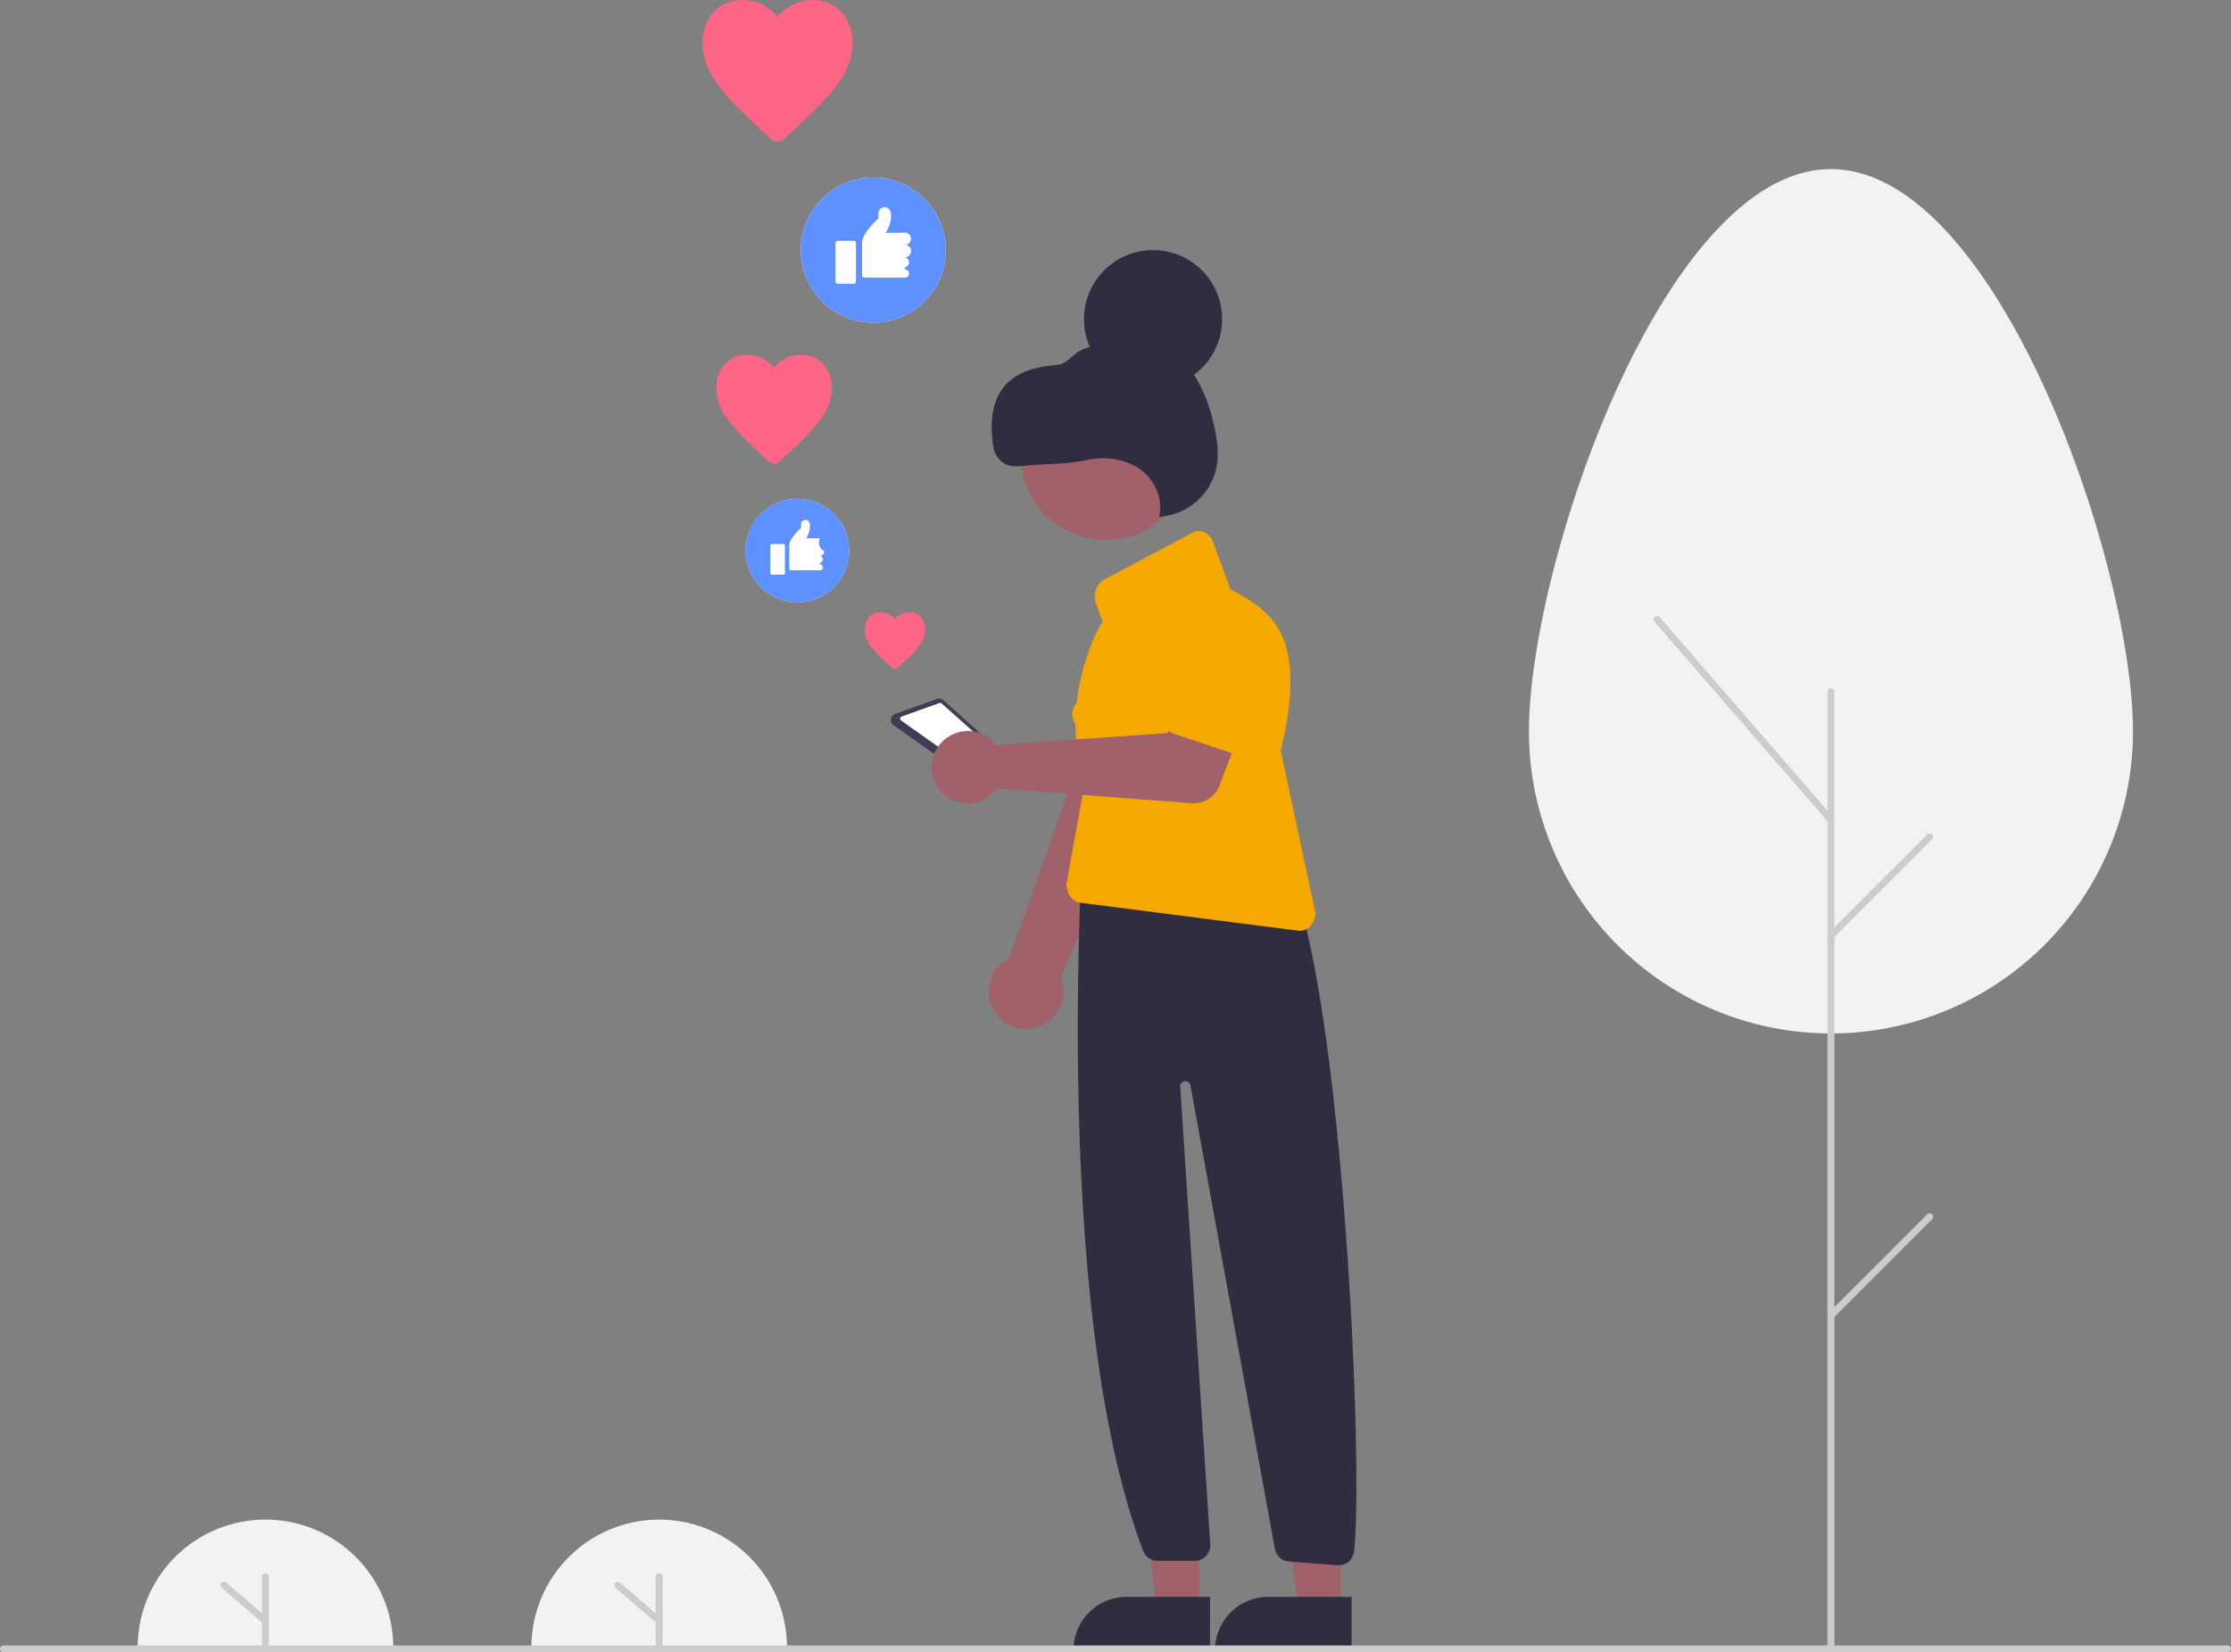 <svg xmlns="http://www.w3.org/2000/svg" data-name="Layer 1" width="646" height="478.402"><rect width="100%" height="100%" fill="#808080" stroke="none"/><path d="M39.87 476.965a37 37 0 0 1 74 0" fill="#f2f2f2"/><path d="M76.87 476.965a1 1 0 0 1-1-1v-19.5a1 1 0 0 1 2 0v19.5a1 1 0 0 1-1 1Z" fill="#ccc"/><path d="M76.87 470.264a.995.995 0 0 1-.651-.241l-12-10.3a1 1 0 1 1 1.302-1.517l12 10.3a1 1 0 0 1-.651 1.758Z" fill="#ccc"/><path d="M153.87 476.965a37 37 0 0 1 74 0" fill="#f2f2f2"/><path d="M190.87 476.965a1 1 0 0 1-1-1v-19.5a1 1 0 0 1 2 0v19.5a1 1 0 0 1-1 1Z" fill="#ccc"/><path d="M190.87 470.264a.995.995 0 0 1-.651-.241l-12-10.3a1 1 0 0 1 1.302-1.517l12 10.3a1 1 0 0 1-.651 1.758Z" fill="#ccc"/><circle cx="230.87" cy="159.402" r="15" fill="#fff"/><path d="M230.87 144.402a15 15 0 1 0 15 15 15 15 0 0 0-15-15Zm-3.591 21.55a.423.423 0 0 1-.423.422h-3.38a.423.423 0 0 1-.423-.423v-8.028a.423.423 0 0 1 .423-.423h3.38a.423.423 0 0 1 .423.423Zm11.408-6.339a1.268 1.268 0 0 1-1.268 1.268v.021a1.056 1.056 0 0 1 0 2.07v.444a.845.845 0 0 1 0 1.69h-8.45a.423.423 0 0 1-.423-.423v-6.76c0-2.113 3.38-5.07 3.38-5.07v-1.03a1.279 1.279 0 0 1 2.522-.3l.014.062a6.4 6.4 0 0 1-1.027 4.237h2.601c.039-.004.076-.012.116-.012h1.267a2.834 2.834 0 0 0 1.268 3.803Z" fill="#5e90ff"/><circle cx="252.87" cy="72.402" r="21" fill="#fff"/><path d="M252.87 51.402a21 21 0 1 0 21 21 21 21 0 0 0-21-21Zm-5.028 30.169a.592.592 0 0 1-.592.591h-4.732a.592.592 0 0 1-.592-.591V70.33a.592.592 0 0 1 .592-.591h4.732a.592.592 0 0 1 .592.591Zm15.972-8.873a1.775 1.775 0 0 1-1.775 1.774v.03a1.479 1.479 0 0 1 0 2.898v.621a1.183 1.183 0 1 1 0 2.367h-11.83a.592.592 0 0 1-.592-.592v-9.465c0-2.957 4.732-7.098 4.732-7.098V61.79a1.79 1.79 0 0 1 3.53-.42l.02.087c.59 2.958-1.438 5.932-1.438 5.932h3.642c.054-.005.106-.016.161-.016h1.775a1.775 1.775 0 0 1 0 3.549 1.775 1.775 0 0 1 1.775 1.775Z" fill="#5e90ff"/><path d="M299.623 297.6a10.743 10.743 0 0 0 7.444-14.695l39.603-89.472-22.655-5.706-31.804 89.743a10.8 10.8 0 0 0 7.412 20.13Z" fill="#a0616a"/><path d="m335.309 221.435-22.034-10.314a4.817 4.817 0 0 1-1.974-7.021l13.39-20.223a13.377 13.377 0 0 1 24.198 11.413l-6.924 23.163a4.817 4.817 0 0 1-6.656 2.982Z" fill="#f5a800"/><path d="m258.702 209.928 24.292 17.198a1.823 1.823 0 0 0 2.14 0l6.565-4.929a1.8 1.8 0 0 0 .118-2.811l-18.693-16.669a1.847 1.847 0 0 0-1.823-.353l-12.164 4.353a1.835 1.835 0 0 0-.435 3.211Z" fill="#3f3d56"/><path d="m260.91 208.601 21.891 15.5a.643.643 0 0 0 .765.006l5.904-4.432a.627.627 0 0 0 .144-.878.637.637 0 0 0-.092-.1l-16.86-15.035a.656.656 0 0 0-.648-.12l-10.956 3.92a.654.654 0 0 0-.148 1.14Z" fill="#fff"/><path fill="#a0616a" d="m347.236 466.333-12.26-.001-5.832-47.288 18.094.001-.002 47.288z"/><path d="m350.363 478.217-39.531-.001v-.5a15.386 15.386 0 0 1 15.387-15.387l24.144.001Z" fill="#2f2e41"/><path fill="#a0616a" d="m388.236 466.333-12.26-.001-5.832-47.288 18.094.001-.002 47.288z"/><path d="m391.363 478.217-39.531-.001v-.5a15.386 15.386 0 0 1 15.387-15.387l24.144.001ZM387.675 453.178q-.166 0-.333-.012l-14.1-1.044a4.527 4.527 0 0 1-4.064-3.53l-24.48-134.372a1.5 1.5 0 0 0-2.96.437l8.692 132.393a4.5 4.5 0 0 1-4.486 4.852h-10.737a4.5 4.5 0 0 1-4.192-2.86c-27-70.706-17.223-209.247-17.145-210.64l1-1 53.778 9.285.114.11c18.374 13.497 26.326 171.55 23.405 201.617a5.387 5.387 0 0 1-1.33 3.468 4.504 4.504 0 0 1-3.162 1.296Z" fill="#2f2e41"/><circle cx="320.074" cy="131.796" r="24.561" fill="#a0616a"/><path d="M376.404 269.505a3.734 3.734 0 0 1-.745-.075l-63.078-8.094c-2.258-.456-3.87-2.866-3.748-5.608l6.037-33.326c-8-10-.44-35.826 4.448-42.356l-1.89-5.116a6.35 6.35 0 0 1-.085-4.129 5.065 5.065 0 0 1 2.376-2.99l25.6-13.6c2.269-1.207 4.931.028 5.937 2.748l5.02 13.586-.077.04c12.02 6.443 22.671 12.817 14.671 46.817l10.03 46.956a5.82 5.82 0 0 1-1.669 3.949 4.072 4.072 0 0 1-2.827 1.198Z" fill="#f5a800"/><path d="M287.403 214.455a10.526 10.526 0 0 1 1.114 1.227l49.476-3.419 5.307-10.815 17.37 5.876-7.535 20.06a8 8 0 0 1-8.094 5.165l-56.26-4.267a10.497 10.497 0 1 1-1.378-13.827Z" fill="#a0616a"/><path d="M337.1 209.879a4.495 4.495 0 0 1 .145-3.745l10.203-20.15a12.497 12.497 0 0 1 23.738 7.826l-3.93 22.316a4.5 4.5 0 0 1-5.853 3.489l-21.564-7.18a4.495 4.495 0 0 1-2.74-2.556Z" fill="#f5a800"/><path d="M259.885 193.426a1.097 1.097 0 0 1-1.495 0l-.574-.519c-4.698-4.31-7.41-7.11-7.41-10.602 0-2.848 1.802-5.05 4.628-5.05a5.404 5.404 0 0 1 4.106 1.927 5.396 5.396 0 0 1 4.102-1.926c2.83 0 4.628 2.193 4.628 5.049 0 3.484-2.713 6.284-7.41 10.602ZM225.57 133.698a2.102 2.102 0 0 1-2.865 0l-1.1-.994c-9.002-8.26-14.2-13.626-14.2-20.316 0-5.457 3.454-9.674 8.87-9.674a10.354 10.354 0 0 1 7.866 3.692 10.34 10.34 0 0 1 7.86-3.692c5.422 0 8.87 4.203 8.87 9.674 0 6.676-5.199 12.042-14.2 20.316ZM226.999 40.244a2.73 2.73 0 0 1-3.722 0l-1.428-1.292c-11.692-10.728-18.443-17.697-18.443-26.387C203.406 5.477 207.89 0 214.925 0a13.448 13.448 0 0 1 10.217 4.795A13.43 13.43 0 0 1 235.352 0c7.042 0 11.518 5.46 11.518 12.565 0 8.671-6.751 15.641-18.443 26.387Z" fill="#ff6584"/><path d="M645 478.402H1a1 1 0 0 1 0-2h644a1 1 0 0 1 0 2Z" fill="#ccc"/><circle cx="333.87" cy="92.402" r="20" fill="#2f2e41"/><path d="M296.823 134.833c-1.954.206-4.031.392-5.79-.486a6.876 6.876 0 0 1-3.437-5.186c-3.726-24.76 17.327-22.723 19.818-23.795 1.674-.72 2.907-2.172 4.403-3.213 3.272-2.277 7.517-2.444 11.503-2.53 4.731-.102 9.634-.172 13.977 1.71a20.937 20.937 0 0 1 9.29 8.563 43.24 43.24 0 0 1 4.608 11.933c1.204 4.787 2.023 9.85.783 14.628a18.09 18.09 0 0 1-16.419 13.159c1.616-5.707-1.91-12.033-7.143-14.826a20.642 20.642 0 0 0-13.617-1.621 59.94 59.94 0 0 1-9.032 1.125c-2.978.111-6.553.286-8.944.538Z" fill="#2f2e41"/><path d="M617.612 211.756c0-48.263-39.152-162.79-87.448-162.79s-87.449 114.527-87.449 162.79a87.448 87.448 0 0 0 174.897 0Z" fill="#f2f2f2"/><path d="M530.164 477.402a1 1 0 0 1-1-1v-276.14a1 1 0 1 1 2 0v276.14a1 1 0 0 1-1 1Z" fill="#ccc"/><path d="M530.164 238.402a.998.998 0 0 1-.756-.345l-50.294-58a1 1 0 0 1 1.512-1.31l50.293 58a1 1 0 0 1-.755 1.655ZM530.164 271.874a1 1 0 0 1-.707-1.707l28.577-28.578a1 1 0 1 1 1.414 1.414l-28.577 28.579a.996.996 0 0 1-.707.292ZM530.164 381.874a1 1 0 0 1-.707-1.707l28.577-28.578a1 1 0 0 1 1.414 1.414l-28.577 28.579a.996.996 0 0 1-.707.292Z" fill="#ccc"/></svg>